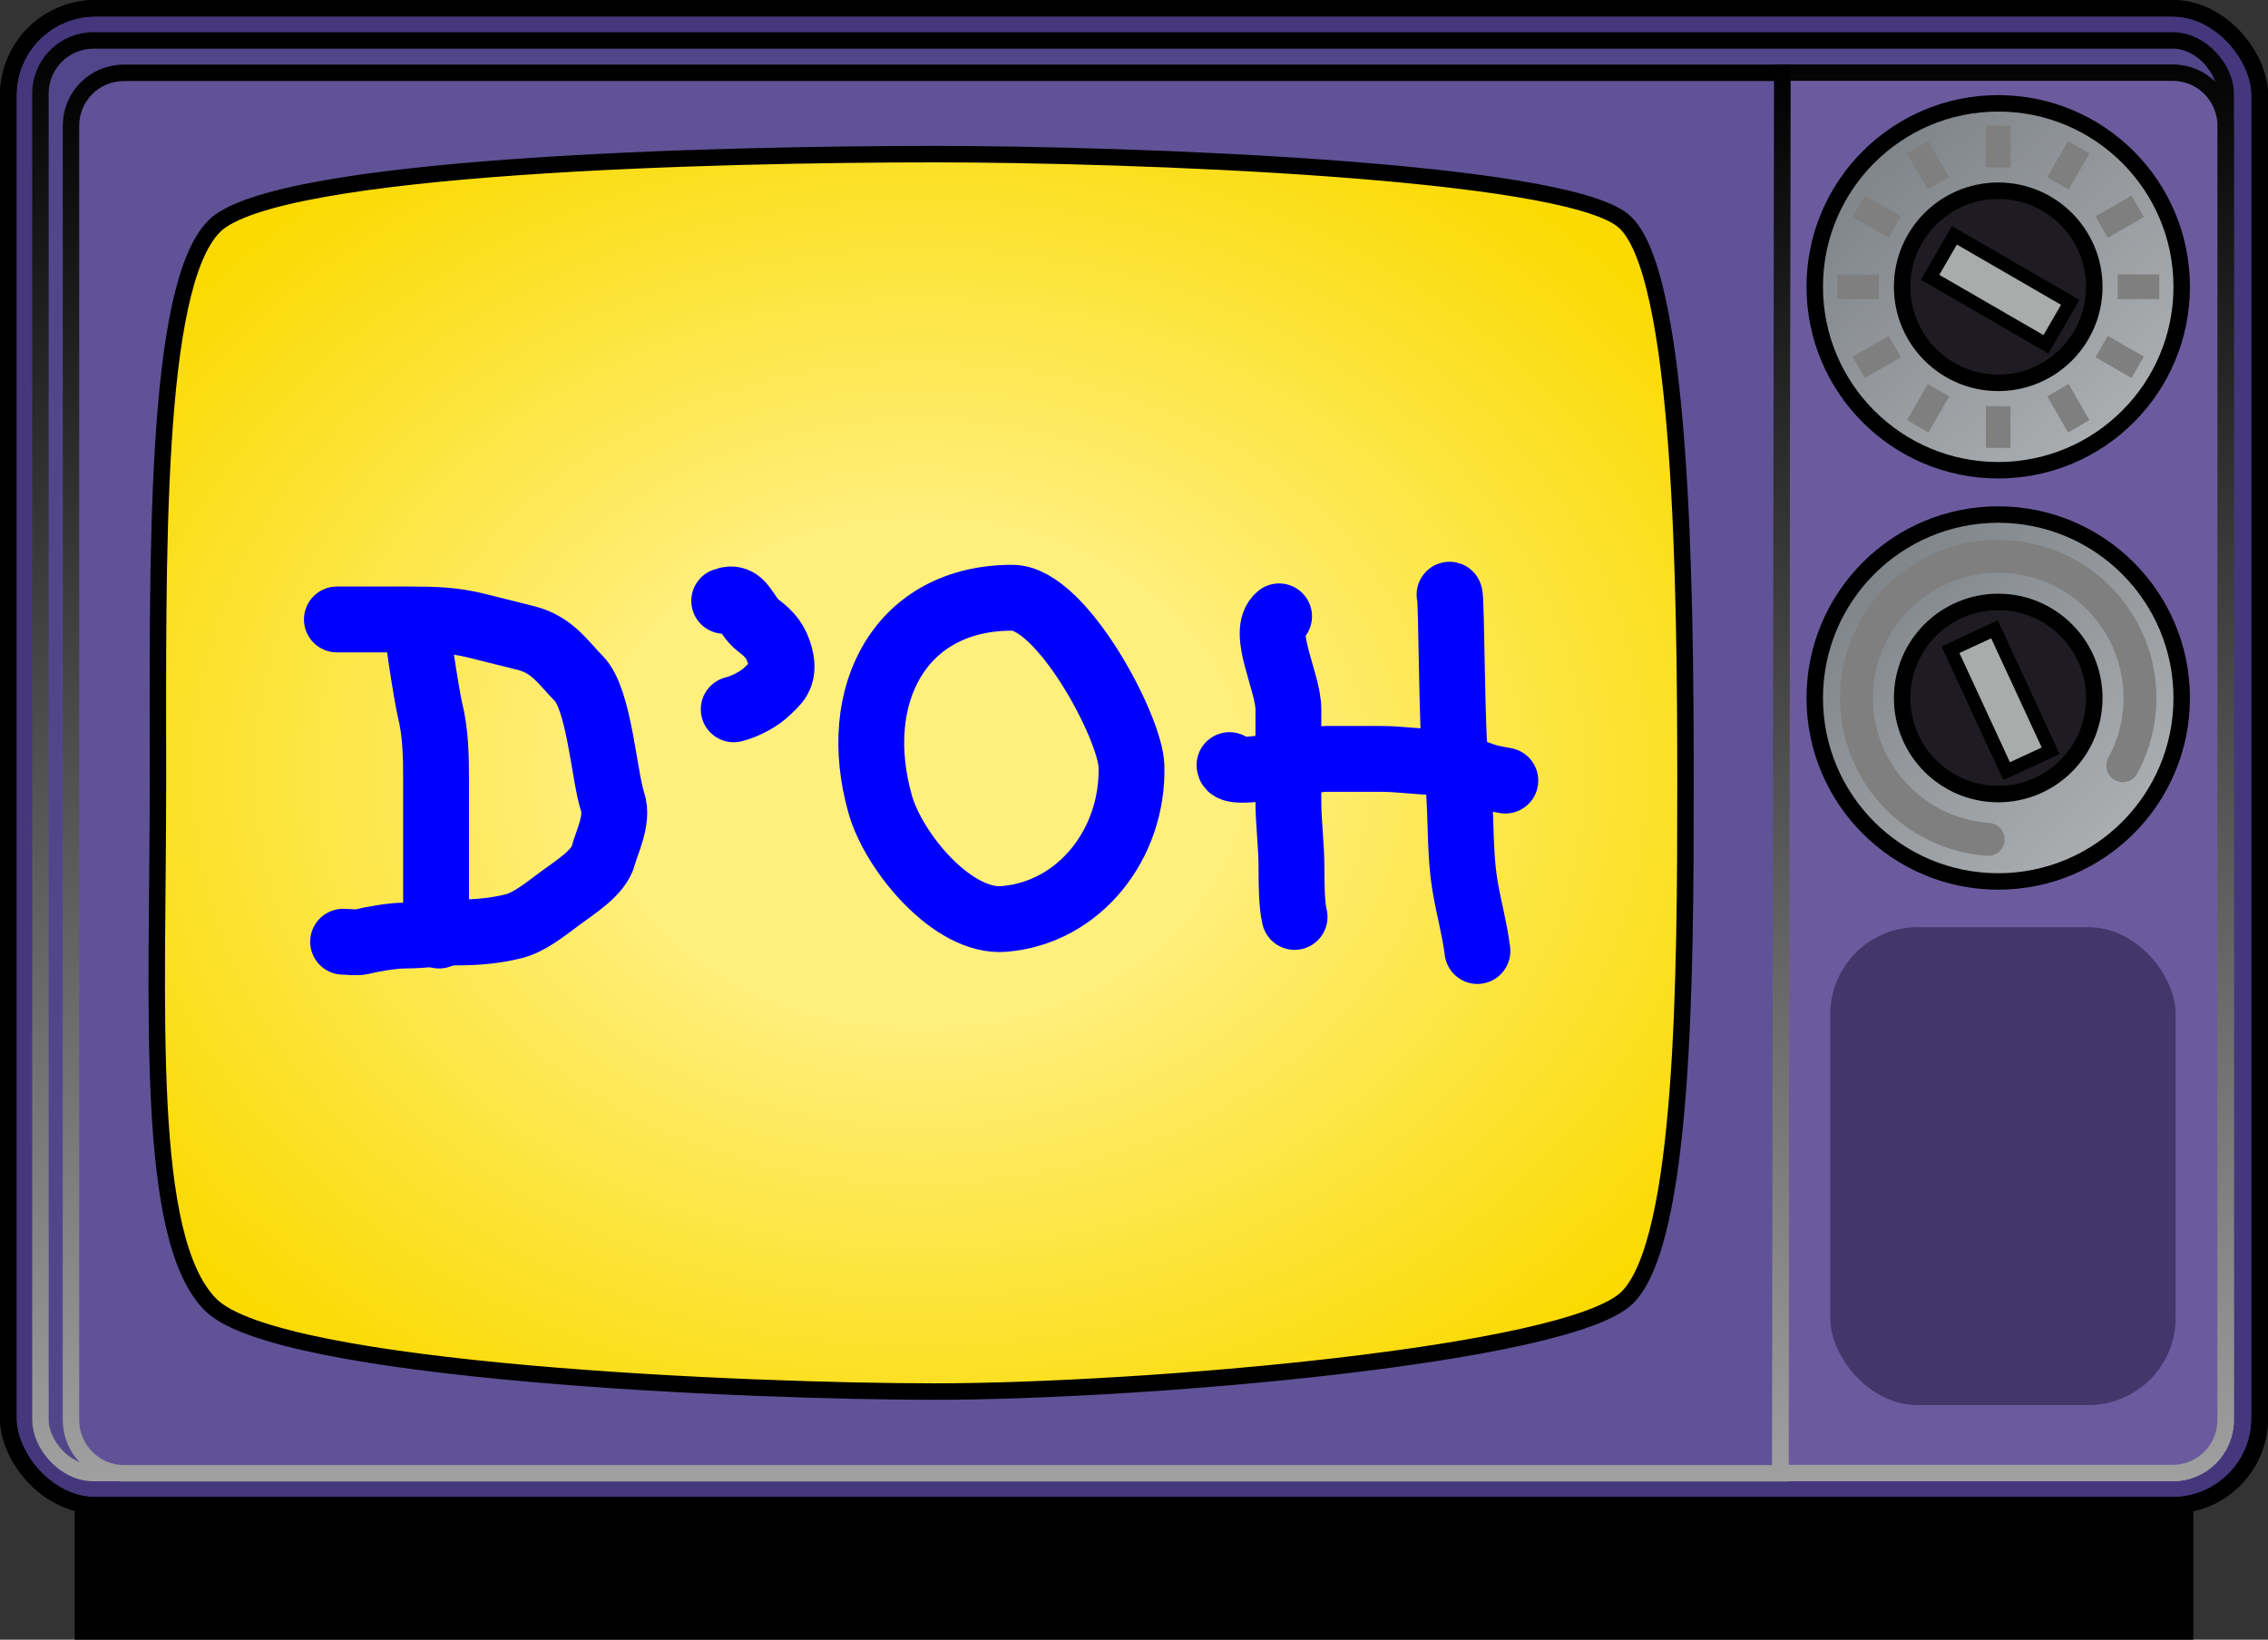 <?xml version="1.0" encoding="UTF-8" standalone="no"?>
<!-- Created with Inkscape (http://www.inkscape.org/) -->
<svg
   xmlns:svg="http://www.w3.org/2000/svg"
   xmlns="http://www.w3.org/2000/svg"
   xmlns:xlink="http://www.w3.org/1999/xlink"
   version="1.0"
   width="137.791"
   height="99.632"
   id="svg2">
  <rect width="100%" height="100%" fill="#333333" stroke="none"/>
  <defs
     id="defs4">
    <linearGradient
       id="linearGradient3509">
      <stop
         id="stop3511"
         style="stop-color:#ffef7d;stop-opacity:1"
         offset="0" />
      <stop
         id="stop3515"
         style="stop-color:#ffef7d;stop-opacity:1"
         offset="0.329" />
      <stop
         id="stop3513"
         style="stop-color:#fada00;stop-opacity:1"
         offset="1" />
    </linearGradient>
    <linearGradient
       x1="247.175"
       y1="517.825"
       x2="247.75"
       y2="609.789"
       id="linearGradient13577"
       xlink:href="#linearGradient13479"
       gradientUnits="userSpaceOnUse"
       gradientTransform="translate(0.105,1.8074225e-2)" />
    <linearGradient
       x1="249.708"
       y1="519.782"
       x2="249.708"
       y2="607.831"
       id="linearGradient13574"
       xlink:href="#linearGradient13380"
       gradientUnits="userSpaceOnUse"
       gradientTransform="translate(0.105,1.8074225e-2)" />
    <linearGradient
       x1="249.708"
       y1="519.782"
       x2="249.708"
       y2="607.831"
       id="linearGradient13571"
       xlink:href="#linearGradient13380"
       gradientUnits="userSpaceOnUse"
       gradientTransform="translate(0.105,1.8074225e-2)" />
    <linearGradient
       x1="251.562"
       y1="530.612"
       x2="251.562"
       y2="444.518"
       id="linearGradient13568"
       xlink:href="#linearGradient13380"
       gradientUnits="userSpaceOnUse"
       gradientTransform="matrix(1,0,0,-1,0.105,1052.38)" />
    <linearGradient
       x1="251.562"
       y1="607.844"
       x2="356.531"
       y2="521.75"
       id="linearGradient13566"
       xlink:href="#linearGradient13403"
       gradientUnits="userSpaceOnUse"
       gradientTransform="translate(0.105,1.8074225e-2)" />
    <radialGradient
       cx="329.29"
       cy="568.051"
       r="46.94"
       fx="329.29"
       fy="568.051"
       id="radialGradient13563"
       xlink:href="#linearGradient13487"
       gradientUnits="userSpaceOnUse"
       gradientTransform="matrix(-0.895,1.156,-1.411,-1.092,1374.338,784.755)" />
    <linearGradient
       x1="370.319"
       y1="561.757"
       x2="376.549"
       y2="568.298"
       id="linearGradient13539"
       xlink:href="#linearGradient13421"
       gradientUnits="userSpaceOnUse" />
    <linearGradient
       x1="370.319"
       y1="561.757"
       x2="376.549"
       y2="568.298"
       id="linearGradient13537"
       xlink:href="#linearGradient13421"
       gradientUnits="userSpaceOnUse" />
    <radialGradient
       cx="329.29"
       cy="568.051"
       r="46.94"
       fx="329.29"
       fy="568.051"
       id="radialGradient13535"
       xlink:href="#linearGradient13487"
       gradientUnits="userSpaceOnUse"
       gradientTransform="matrix(-0.895,1.156,-1.411,-1.092,1374.234,784.737)" />
    <linearGradient
       x1="251.562"
       y1="530.612"
       x2="251.562"
       y2="444.518"
       id="linearGradient13533"
       xlink:href="#linearGradient13380"
       gradientUnits="userSpaceOnUse"
       gradientTransform="matrix(1,0,0,-1,0,1052.362)" />
    <linearGradient
       x1="251.562"
       y1="607.844"
       x2="356.531"
       y2="521.75"
       id="linearGradient13531"
       xlink:href="#linearGradient13403"
       gradientUnits="userSpaceOnUse" />
    <linearGradient
       x1="249.708"
       y1="519.782"
       x2="249.708"
       y2="607.831"
       id="linearGradient13529"
       xlink:href="#linearGradient13380"
       gradientUnits="userSpaceOnUse" />
    <linearGradient
       x1="249.708"
       y1="519.782"
       x2="249.708"
       y2="607.831"
       id="linearGradient13527"
       xlink:href="#linearGradient13380"
       gradientUnits="userSpaceOnUse" />
    <linearGradient
       x1="247.175"
       y1="517.825"
       x2="247.75"
       y2="609.789"
       id="linearGradient13525"
       xlink:href="#linearGradient13479"
       gradientUnits="userSpaceOnUse" />
    <radialGradient
       cx="329.29"
       cy="568.051"
       r="46.94"
       fx="329.29"
       fy="568.051"
       id="radialGradient13495"
       xlink:href="#linearGradient13487"
       gradientUnits="userSpaceOnUse"
       gradientTransform="matrix(-0.895,1.156,-1.411,-1.092,1374.234,784.737)" />
    <linearGradient
       x1="247.175"
       y1="517.825"
       x2="247.75"
       y2="609.789"
       id="linearGradient13485"
       xlink:href="#linearGradient13479"
       gradientUnits="userSpaceOnUse" />
    <linearGradient
       x1="370.319"
       y1="561.757"
       x2="376.549"
       y2="568.298"
       id="linearGradient13439"
       xlink:href="#linearGradient13421"
       gradientUnits="userSpaceOnUse" />
    <linearGradient
       x1="370.319"
       y1="561.757"
       x2="376.549"
       y2="568.298"
       id="linearGradient13427"
       xlink:href="#linearGradient13421"
       gradientUnits="userSpaceOnUse" />
    <linearGradient
       x1="251.562"
       y1="607.844"
       x2="356.531"
       y2="521.75"
       id="linearGradient13409"
       xlink:href="#linearGradient13403"
       gradientUnits="userSpaceOnUse" />
    <linearGradient
       x1="251.562"
       y1="530.612"
       x2="251.562"
       y2="444.518"
       id="linearGradient13401"
       xlink:href="#linearGradient13380"
       gradientUnits="userSpaceOnUse"
       gradientTransform="matrix(1,0,0,-1,0,1052.362)" />
    <linearGradient
       x1="249.708"
       y1="519.782"
       x2="249.708"
       y2="607.831"
       id="linearGradient13396"
       xlink:href="#linearGradient13380"
       gradientUnits="userSpaceOnUse"
       gradientTransform="matrix(1,0,0,-1,0,1052.362)" />
    <linearGradient
       x1="249.708"
       y1="519.782"
       x2="249.708"
       y2="607.831"
       id="linearGradient13386"
       xlink:href="#linearGradient13380"
       gradientUnits="userSpaceOnUse" />
    <linearGradient
       id="linearGradient13380">
      <stop
         id="stop13382"
         style="stop-color:#000000;stop-opacity:1"
         offset="0" />
      <stop
         id="stop13384"
         style="stop-color:#a0a0a0;stop-opacity:1"
         offset="1" />
    </linearGradient>
    <linearGradient
       id="linearGradient13403">
      <stop
         id="stop13405"
         style="stop-color:#1f1d22;stop-opacity:1"
         offset="0" />
      <stop
         id="stop13413"
         style="stop-color:#dcdcdc;stop-opacity:1"
         offset="0.089" />
      <stop
         id="stop13407"
         style="stop-color:#808080;stop-opacity:1"
         offset="1" />
    </linearGradient>
    <linearGradient
       id="linearGradient13421">
      <stop
         id="stop13423"
         style="stop-color:#7f8488;stop-opacity:1"
         offset="0" />
      <stop
         id="stop13425"
         style="stop-color:#abaeb1;stop-opacity:1"
         offset="1" />
    </linearGradient>
    <linearGradient
       id="linearGradient13479">
      <stop
         id="stop13481"
         style="stop-color:#999a9e;stop-opacity:1"
         offset="0" />
      <stop
         id="stop13483"
         style="stop-color:#000000;stop-opacity:1"
         offset="1" />
    </linearGradient>
    <linearGradient
       id="linearGradient13487">
      <stop
         id="stop13489"
         style="stop-color:#eaeaeb;stop-opacity:1"
         offset="0" />
      <stop
         id="stop13491"
         style="stop-color:#4a4b4e;stop-opacity:1"
         offset="1" />
    </linearGradient>
    <linearGradient
       x1="370.319"
       y1="561.757"
       x2="376.549"
       y2="568.298"
       id="linearGradient3481"
       xlink:href="#linearGradient13421"
       gradientUnits="userSpaceOnUse"
       gradientTransform="matrix(2.482,0,0,2.482,-594.706,-1112.882)" />
    <linearGradient
       x1="370.319"
       y1="561.757"
       x2="376.549"
       y2="568.298"
       id="linearGradient3487"
       xlink:href="#linearGradient13421"
       gradientUnits="userSpaceOnUse"
       gradientTransform="matrix(2.482,0,0,2.482,-594.706,-1087.896)" />
    <radialGradient
       cx="329.456"
       cy="549.986"
       r="46.94"
       fx="329.456"
       fy="549.986"
       id="radialGradient3491"
       xlink:href="#linearGradient3509"
       gradientUnits="userSpaceOnUse"
       gradientTransform="matrix(1.5695365e-7,0.978,-1.24,1.685691e-7,948.97,-3.136)" />
    <linearGradient
       x1="251.562"
       y1="530.612"
       x2="251.562"
       y2="444.518"
       id="linearGradient3496"
       xlink:href="#linearGradient13380"
       gradientUnits="userSpaceOnUse"
       gradientTransform="matrix(1,0,0,-1,-36.646,806.632)" />
    <linearGradient
       x1="249.708"
       y1="519.782"
       x2="249.708"
       y2="607.831"
       id="linearGradient3499"
       xlink:href="#linearGradient13380"
       gradientUnits="userSpaceOnUse"
       gradientTransform="translate(-36.646,-245.73)" />
    <linearGradient
       x1="249.708"
       y1="519.782"
       x2="249.708"
       y2="607.831"
       id="linearGradient3502"
       xlink:href="#linearGradient13380"
       gradientUnits="userSpaceOnUse"
       gradientTransform="translate(-36.646,-245.73)" />
  </defs>
  <g
     transform="translate(-211.105,-272.095)"
     id="layer1">
    <rect
       width="128.714"
       height="8.055"
       x="215.643"
       y="363.671"
       id="rect2693"
       style="opacity:1;fill:#000000;fill-opacity:1;fill-rule:evenodd;stroke:none;stroke-width:1;stroke-linecap:square;stroke-linejoin:miter;stroke-miterlimit:4;stroke-dasharray:none;stroke-dashoffset:0;stroke-opacity:1" />
    <rect
       width="136.791"
       height="90.964"
       ry="5.297"
       x="211.605"
       y="272.595"
       id="rect13374"
       style="fill:#44377c;fill-opacity:1;stroke:#000000;stroke-width:1;stroke-linecap:round;stroke-linejoin:miter;stroke-miterlimit:4;stroke-dasharray:none;stroke-dashoffset:0;stroke-opacity:1" />
    <rect
       width="132.761"
       height="87.049"
       ry="3.224"
       x="213.562"
       y="274.552"
       id="rect13378"
       style="fill:#52468b;fill-opacity:1;stroke:url(#linearGradient3502);stroke-width:1;stroke-linecap:round;stroke-linejoin:miter;stroke-miterlimit:4;stroke-dasharray:none;stroke-dashoffset:0;stroke-opacity:1" />
    <path
       d="M 319.379,276.509 L 343.099,276.509 C 344.885,276.509 346.323,277.947 346.323,279.733 L 346.323,358.377 C 346.323,360.163 344.885,361.601 343.099,361.601 L 319.264,361.601 L 319.379,276.509 z"
       id="rect13390"
       style="fill:#6b5b9e;fill-opacity:1;stroke:url(#linearGradient3499);stroke-width:1;stroke-linecap:round;stroke-linejoin:miter;stroke-miterlimit:4;stroke-dashoffset:0;stroke-opacity:1" />
    <path
       d="M 218.635,276.52 C 216.849,276.52 215.417,277.953 215.417,279.739 L 215.417,358.364 C 215.417,360.15 216.849,361.614 218.635,361.614 L 319.26,361.614 L 319.385,276.52 L 218.635,276.52 z"
       id="rect13388"
       style="fill:#605296;fill-opacity:1;stroke:url(#linearGradient3496);stroke-width:1;stroke-linecap:round;stroke-linejoin:miter;stroke-miterlimit:4;stroke-dashoffset:0;stroke-opacity:1" />
    <path
       d="M 267.91,281.461 C 279.557,281.461 305.934,282.385 309.718,285.499 C 313.307,288.453 313.507,307.783 313.507,319.688 C 313.507,331.364 313.432,347.478 309.976,350.933 C 306.466,354.444 280.429,356.65 267.91,356.65 C 256.706,356.65 228.017,355.488 223.907,351.378 C 219.854,347.325 220.701,333.382 220.701,319.688 C 220.701,306.11 220.44,289.522 224.125,285.837 C 227.867,282.094 254.893,281.461 267.91,281.461 z"
       id="path13370"
       style="fill:url(#radialGradient3491);fill-opacity:1;fill-rule:evenodd;stroke:#000000;stroke-width:1px;stroke-linecap:butt;stroke-linejoin:miter;stroke-opacity:1" />
    <rect
       width="136.791"
       height="90.964"
       ry="5.297"
       x="211.605"
       y="272.595"
       id="rect13372"
       style="fill:none;fill-opacity:1;stroke:#000000;stroke-width:1;stroke-linecap:round;stroke-linejoin:miter;stroke-miterlimit:4;stroke-dasharray:none;stroke-dashoffset:0;stroke-opacity:1" />
    <path
       d="M 343.653,314.507 C 343.653,320.663 338.662,325.654 332.506,325.654 C 326.349,325.654 321.359,320.663 321.359,314.507 C 321.359,308.351 326.349,303.36 332.506,303.36 C 338.662,303.36 343.653,308.351 343.653,314.507 z"
       id="path13417"
       style="fill:url(#linearGradient3487);fill-opacity:1;stroke:#000000;stroke-width:1;stroke-linecap:round;stroke-linejoin:miter;stroke-miterlimit:4;stroke-dasharray:none;stroke-dashoffset:0;stroke-opacity:1" />
    <path
       d="M 338.343,314.507 C 338.343,317.731 335.73,320.344 332.506,320.344 C 329.282,320.344 326.668,317.731 326.668,314.507 C 326.668,311.283 329.282,308.669 332.506,308.669 C 335.73,308.669 338.343,311.283 338.343,314.507 z"
       id="path13415"
       style="fill:#1e1b22;fill-opacity:1;stroke:#000000;stroke-width:1;stroke-linecap:round;stroke-linejoin:miter;stroke-miterlimit:4;stroke-dasharray:none;stroke-dashoffset:0;stroke-opacity:1" />
    <path
       d="M 331.897,323.098 C 328.085,322.828 324.907,320.079 324.092,316.345 C 323.276,312.612 325.018,308.788 328.369,306.953 C 331.721,305.118 335.881,305.71 338.587,308.409 C 341.293,311.107 341.897,315.266 340.071,318.622"
       id="path13419"
       style="fill:none;fill-opacity:1;stroke:#7f7f7f;stroke-width:2;stroke-linecap:round;stroke-linejoin:miter;stroke-miterlimit:4;stroke-dasharray:none;stroke-dashoffset:0;stroke-opacity:1" />
    <rect
       width="2.945"
       height="8.126"
       x="168.275"
       y="420.979"
       transform="matrix(0.908,-0.42,0.42,0.908,0,0)"
       id="rect13429"
       style="fill:#a8acab;fill-opacity:1;stroke:#000000;stroke-width:0.819;stroke-linecap:round;stroke-linejoin:miter;stroke-miterlimit:4;stroke-dasharray:none;stroke-dashoffset:0;stroke-opacity:1" />
    <path
       d="M 343.653,289.521 C 343.653,295.677 338.662,300.668 332.506,300.668 C 326.349,300.668 321.359,295.677 321.359,289.521 C 321.359,283.364 326.349,278.374 332.506,278.374 C 338.662,278.374 343.653,283.364 343.653,289.521 z"
       id="path13433"
       style="fill:url(#linearGradient3481);fill-opacity:1;stroke:#000000;stroke-width:1;stroke-linecap:round;stroke-linejoin:miter;stroke-miterlimit:4;stroke-dasharray:none;stroke-dashoffset:0;stroke-opacity:1" />
    <path
       d="M 338.343,289.521 C 338.343,292.745 335.73,295.358 332.506,295.358 C 329.282,295.358 326.668,292.745 326.668,289.521 C 326.668,286.297 329.282,283.683 332.506,283.683 C 335.73,283.683 338.343,286.297 338.343,289.521 z"
       id="path13435"
       style="fill:#1e1b22;fill-opacity:1;stroke:#000000;stroke-width:1;stroke-linecap:round;stroke-linejoin:miter;stroke-miterlimit:4;stroke-dasharray:none;stroke-dashoffset:0;stroke-opacity:1" />
    <rect
       width="2.945"
       height="8.126"
       x="-85.632"
       y="428.718"
       transform="matrix(0.501,-0.866,0.866,0.501,0,0)"
       id="rect13437"
       style="fill:#a8acab;fill-opacity:1;stroke:#000000;stroke-width:0.819;stroke-linecap:round;stroke-linejoin:miter;stroke-miterlimit:4;stroke-dasharray:none;stroke-dashoffset:0;stroke-opacity:1" />
    <g
       transform="translate(-36.646,-245.615)"
       id="g13465">
      <path
         d="M 369.151,542.39 L 369.151,544.923"
         id="path13441"
         style="fill:none;fill-rule:evenodd;stroke:#7f7f7f;stroke-width:1.5;stroke-linecap:butt;stroke-linejoin:miter;stroke-miterlimit:4;stroke-dasharray:none;stroke-opacity:1" />
      <path
         d="M 372.778,541.418 L 374.045,543.612"
         id="path13443"
         style="fill:none;fill-rule:evenodd;stroke:#7f7f7f;stroke-width:1.5;stroke-linecap:butt;stroke-linejoin:miter;stroke-miterlimit:4;stroke-dasharray:none;stroke-opacity:1" />
      <path
         d="M 375.434,538.763 L 377.627,540.029"
         id="path13445"
         style="fill:none;fill-rule:evenodd;stroke:#7f7f7f;stroke-width:1.5;stroke-linecap:butt;stroke-linejoin:miter;stroke-miterlimit:4;stroke-dasharray:none;stroke-opacity:1" />
      <path
         d="M 376.406,535.136 L 378.939,535.136"
         id="path13447"
         style="fill:none;fill-rule:evenodd;stroke:#7f7f7f;stroke-width:1.5;stroke-linecap:butt;stroke-linejoin:miter;stroke-miterlimit:4;stroke-dasharray:none;stroke-opacity:1" />
      <path
         d="M 375.434,531.509 L 377.627,530.242"
         id="path13449"
         style="fill:none;fill-rule:evenodd;stroke:#7f7f7f;stroke-width:1.5;stroke-linecap:butt;stroke-linejoin:miter;stroke-miterlimit:4;stroke-dasharray:none;stroke-opacity:1" />
      <path
         d="M 372.778,528.853 L 374.045,526.66"
         id="path13451"
         style="fill:none;fill-rule:evenodd;stroke:#7f7f7f;stroke-width:1.5;stroke-linecap:butt;stroke-linejoin:miter;stroke-miterlimit:4;stroke-dasharray:none;stroke-opacity:1" />
      <path
         d="M 369.151,527.882 L 369.151,525.348"
         id="path13453"
         style="fill:none;fill-rule:evenodd;stroke:#7f7f7f;stroke-width:1.5;stroke-linecap:butt;stroke-linejoin:miter;stroke-miterlimit:4;stroke-dasharray:none;stroke-opacity:1" />
      <path
         d="M 365.524,528.853 L 364.258,526.66"
         id="path13455"
         style="fill:none;fill-rule:evenodd;stroke:#7f7f7f;stroke-width:1.5;stroke-linecap:butt;stroke-linejoin:miter;stroke-miterlimit:4;stroke-dasharray:none;stroke-opacity:1" />
      <path
         d="M 362.869,531.509 L 360.675,530.242"
         id="path13457"
         style="fill:none;fill-rule:evenodd;stroke:#7f7f7f;stroke-width:1.5;stroke-linecap:butt;stroke-linejoin:miter;stroke-miterlimit:4;stroke-dasharray:none;stroke-opacity:1" />
      <path
         d="M 361.897,535.136 L 359.364,535.136"
         id="path13459"
         style="fill:none;fill-rule:evenodd;stroke:#7f7f7f;stroke-width:1.5;stroke-linecap:butt;stroke-linejoin:miter;stroke-miterlimit:4;stroke-dasharray:none;stroke-opacity:1" />
      <path
         d="M 362.869,538.763 L 360.675,540.029"
         id="path13461"
         style="fill:none;fill-rule:evenodd;stroke:#7f7f7f;stroke-width:1.5;stroke-linecap:butt;stroke-linejoin:miter;stroke-miterlimit:4;stroke-dasharray:none;stroke-opacity:1" />
      <path
         d="M 365.524,541.418 L 364.258,543.612"
         id="path13463"
         style="fill:none;fill-rule:evenodd;stroke:#7f7f7f;stroke-width:1.5;stroke-linecap:butt;stroke-linejoin:miter;stroke-miterlimit:4;stroke-dasharray:none;stroke-opacity:1" />
    </g>
    <rect
       width="20.985"
       height="29.037"
       ry="5.297"
       x="322.301"
       y="328.433"
       id="rect3507"
       style="opacity:1;fill:#43366b;fill-opacity:1;fill-rule:evenodd;stroke:none;stroke-width:1;stroke-linecap:square;stroke-linejoin:miter;stroke-miterlimit:4;stroke-dasharray:none;stroke-dashoffset:0;stroke-opacity:1" />
    <path
       d="M 231.573,309.735 C 232.448,309.735 234.632,309.735 236.093,309.735 C 237.516,309.735 238.709,309.777 240.047,310.111 C 241.036,310.358 242.076,310.618 243.06,310.864 C 244.681,311.27 245.37,312.422 246.261,313.312 C 247.525,314.576 247.797,319.238 248.332,320.844 C 248.685,321.904 247.942,323.344 247.767,324.045 C 247.495,325.131 246.027,326.009 245.131,326.681 C 244.087,327.464 243.22,328.147 242.306,328.376 C 241.2,328.652 240.093,328.752 238.917,328.752 C 238.121,328.752 236.798,328.941 235.716,328.941 C 234.92,328.941 233.674,329.169 233.08,329.317 C 232.762,329.397 232.285,329.317 231.95,329.317"
       id="path3521"
       style="fill:none;fill-rule:evenodd;stroke:#0000ff;stroke-width:4;stroke-linecap:round;stroke-linejoin:miter;stroke-miterlimit:4;stroke-dasharray:none;stroke-opacity:1" />
    <path
       d="M 236.469,309.923 C 236.326,309.959 237.057,314.532 237.222,315.195 C 237.573,316.597 237.599,318.038 237.599,319.526 C 237.599,320.844 237.599,322.162 237.599,323.48 C 237.599,324.798 237.599,326.116 237.599,327.434 C 237.599,328.124 237.664,328.446 237.787,328.941"
       id="path3523"
       style="fill:none;fill-rule:evenodd;stroke:#0000ff;stroke-width:4;stroke-linecap:round;stroke-linejoin:miter;stroke-miterlimit:4;stroke-dasharray:none;stroke-opacity:1" />
    <path
       d="M 255.104,308.605 C 256.234,308.165 256.334,309.471 257.188,310.111 C 257.865,310.619 258.281,311.095 258.506,311.994 C 258.813,313.223 258.216,313.602 257.753,314.065 C 257.255,314.563 256.384,315.019 255.681,315.195"
       id="path3525"
       style="fill:none;fill-rule:evenodd;stroke:#0000ff;stroke-width:4;stroke-linecap:round;stroke-linejoin:miter;stroke-miterlimit:4;stroke-dasharray:none;stroke-opacity:1" />
    <path
       d="M 272.622,308.416 C 265.835,308.395 262.687,314.28 264.582,320.968 C 265.409,323.885 268.993,328.184 272.089,327.934 C 276.685,327.564 279.972,323.365 279.847,318.651 C 279.785,316.297 275.6,308.424 272.622,308.416 z"
       id="path3529"
       style="fill:none;fill-rule:evenodd;stroke:#0000ff;stroke-width:4;stroke-linecap:round;stroke-linejoin:miter;stroke-miterlimit:4;stroke-dasharray:none;stroke-opacity:1" />
    <path
       d="M 288.815,309.546 C 287.676,310.483 289.38,313.5 289.38,315.195 C 289.38,317.078 289.38,318.961 289.38,320.844 C 289.38,322.011 289.568,323.503 289.568,324.798 C 289.568,325.806 289.578,327.096 289.757,327.811"
       id="path3531"
       style="fill:none;fill-rule:evenodd;stroke:#0000ff;stroke-width:4;stroke-linecap:round;stroke-linejoin:miter;stroke-miterlimit:4;stroke-dasharray:none;stroke-opacity:1" />
    <path
       d="M 285.803,318.584 C 285.803,319.399 290.596,318.208 291.64,318.208 C 292.769,318.208 293.899,318.208 295.029,318.208 C 296.187,318.208 297.242,318.396 298.418,318.396 C 299.489,318.396 300.628,319.09 301.619,319.338 C 301.965,319.424 302.218,319.457 302.561,319.526"
       id="path3533"
       style="fill:none;fill-rule:evenodd;stroke:#0000ff;stroke-width:4;stroke-linecap:round;stroke-linejoin:miter;stroke-miterlimit:4;stroke-dasharray:none;stroke-opacity:1" />
    <path
       d="M 299.171,308.228 C 299.303,308.261 299.295,316.88 299.548,318.396 C 299.961,320.876 299.703,323.467 300.113,325.928 C 300.333,327.248 300.698,328.538 300.866,329.882"
       id="path3535"
       style="fill:none;fill-rule:evenodd;stroke:#0000ff;stroke-width:4;stroke-linecap:round;stroke-linejoin:miter;stroke-miterlimit:4;stroke-dasharray:none;stroke-opacity:1" />
  </g>
</svg>
